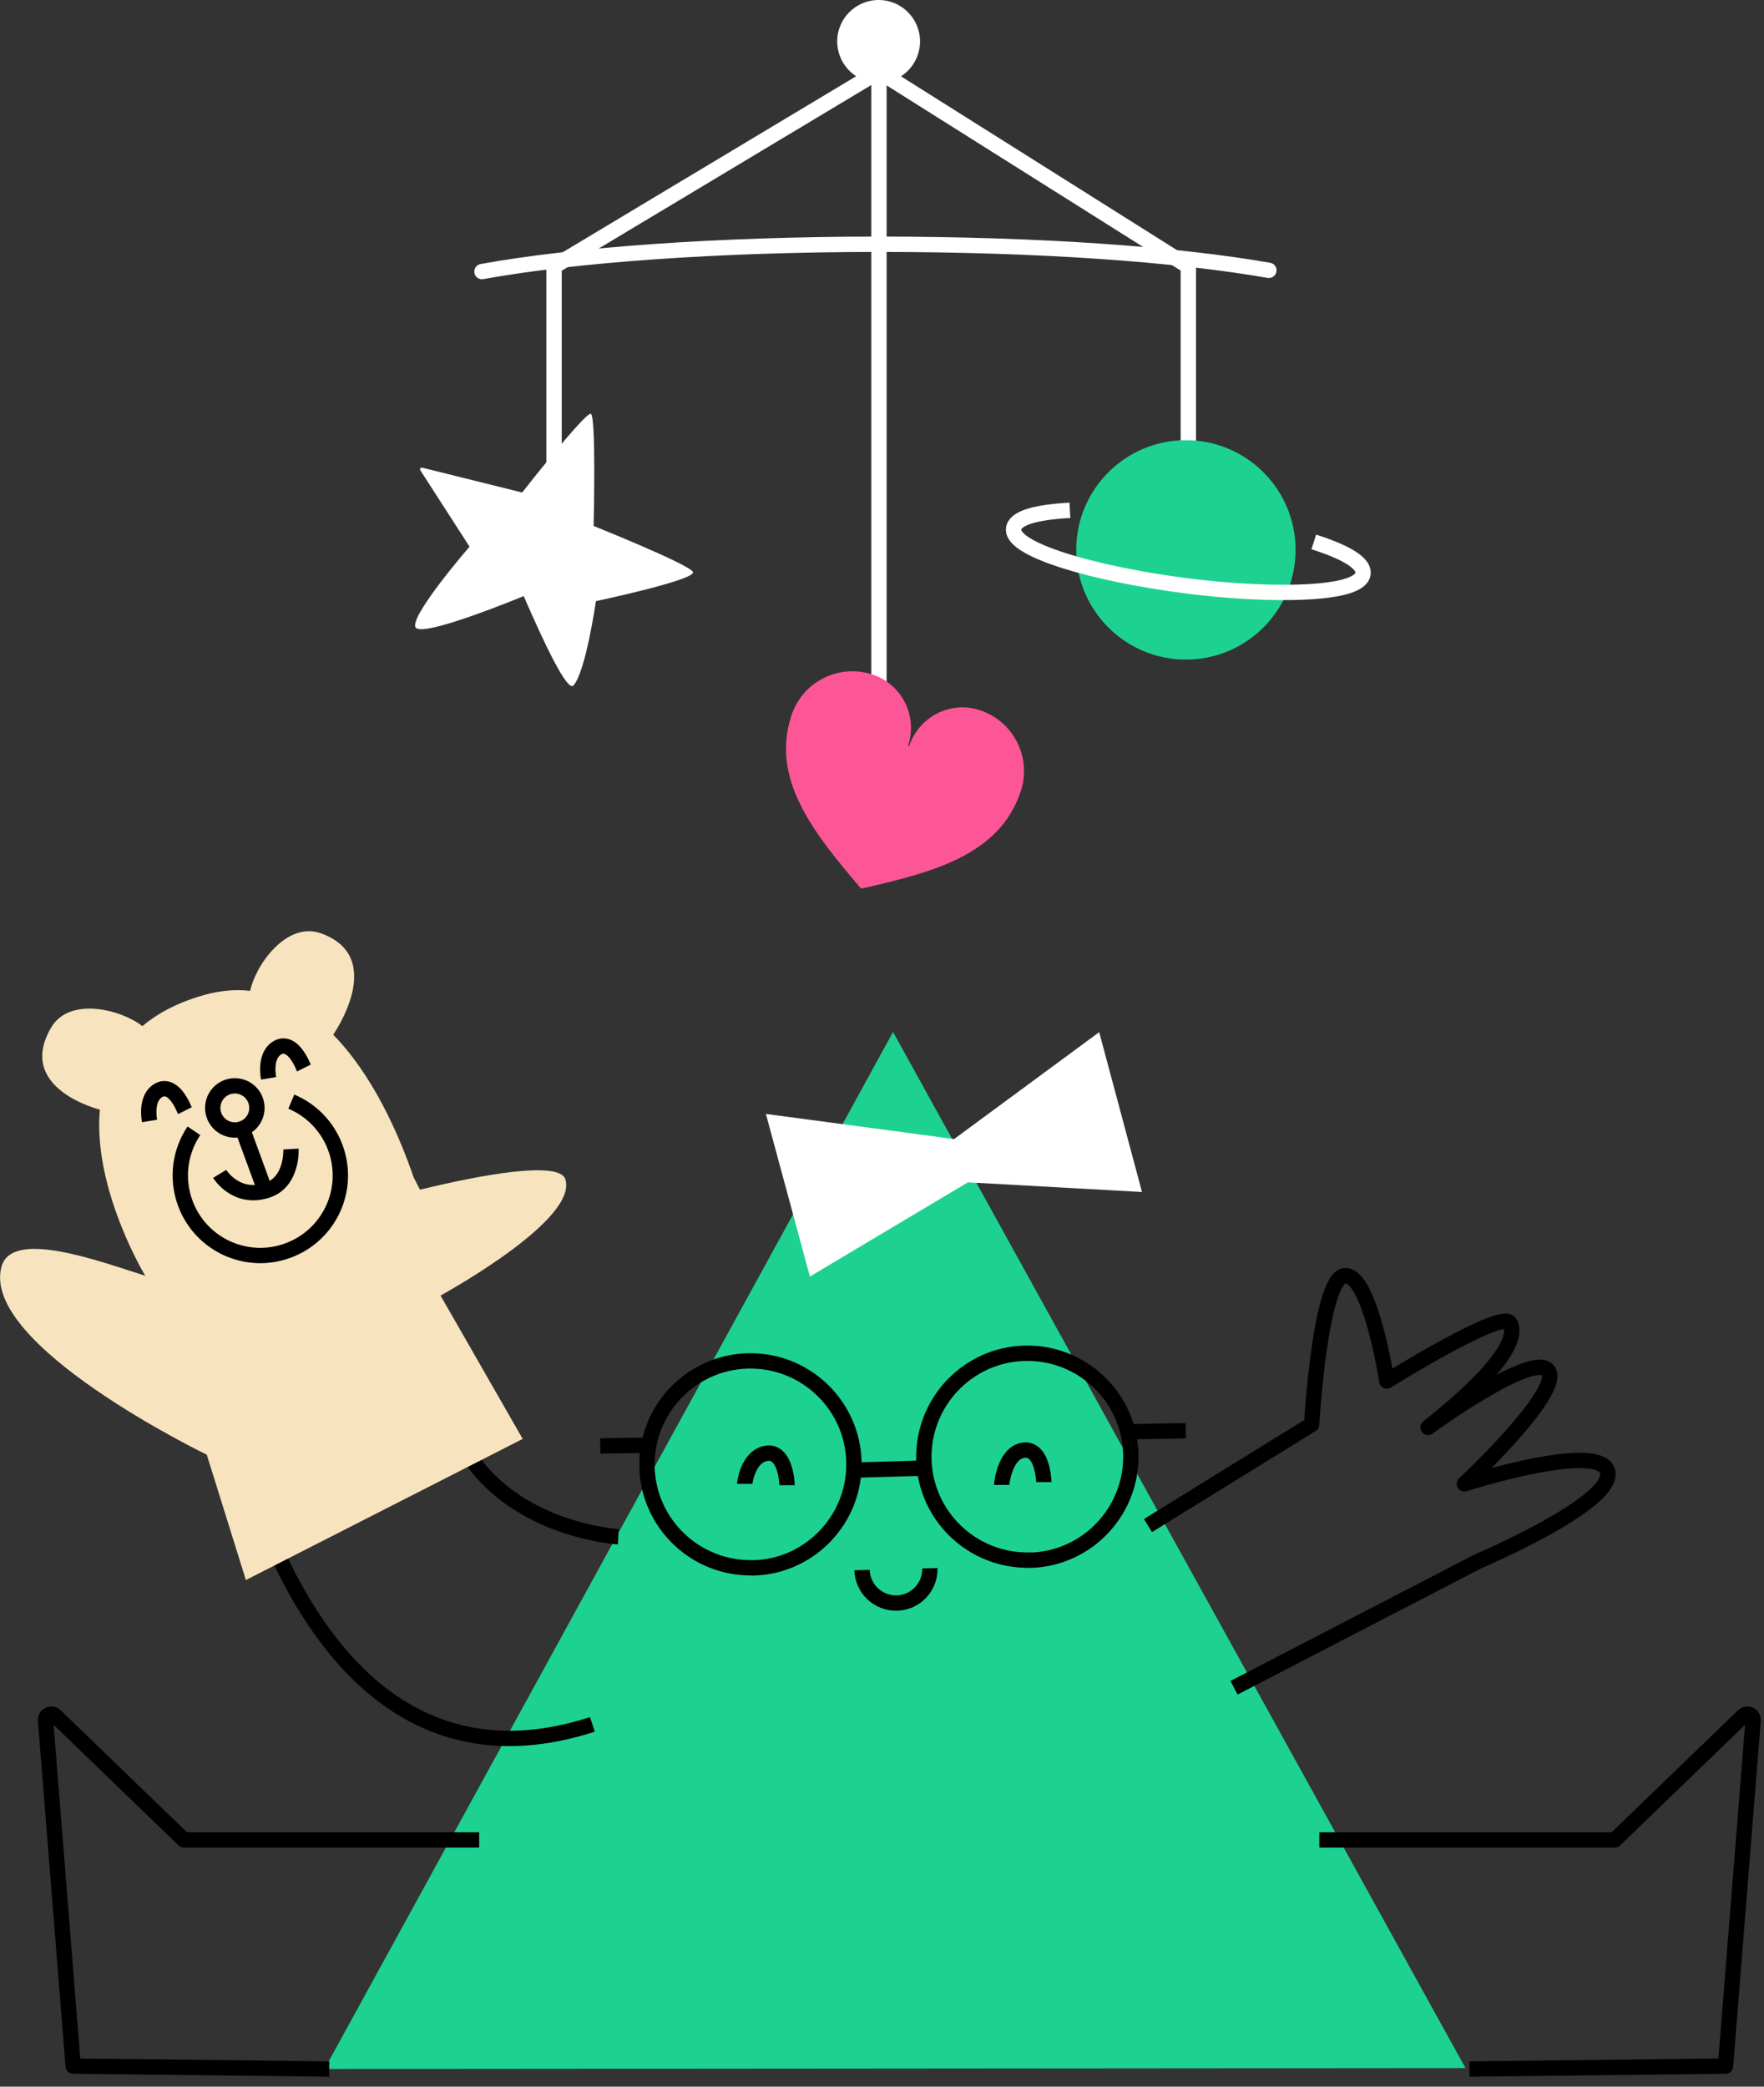 <?xml version="1.0" encoding="UTF-8"?> <svg xmlns="http://www.w3.org/2000/svg" width="115" height="136" viewBox="0 0 115 136" fill="none"><rect x="0" y="0" width="115" height="136" fill="#333333" stroke="none"/><g id="Smartiepants Baby Character" clip-path="url(#clip0_1108_1253)"><g id="Layer_2"><g id="Group"><path id="Vector" d="M21.16 134.85L95.54 134.79L58.22 67.26L21.16 134.84V134.85Z" fill="#1DD291"></path><path id="Vector_2" d="M74.84 99.43L85.51 92.84C85.51 92.84 86.06 83.13 87.71 83.14C89.36 83.15 90.41 90.01 90.41 90.01C90.41 90.01 97.94 85.31 98.44 86.23C98.94 87.15 97.94 89.2 93.1 93.03C93.1 93.03 100.06 87.96 100.95 89.36C101.84 90.76 95.47 96.71 95.47 96.71C95.47 96.71 104.35 93.88 104.81 95.93C105.27 97.98 96.38 101.75 96.38 101.75L80.45 110" stroke="black" stroke-linejoin="round"></path><g id="Group_2"><path id="Vector_3" d="M60.391 95.68L55.531 95.82" stroke="black" stroke-linejoin="round"></path><path id="Vector_4" d="M73.381 93.32L77.301 93.25" stroke="black" stroke-linejoin="round"></path><path id="Vector_5" d="M39.131 94.24L42.401 94.19" stroke="black" stroke-linejoin="round"></path><path id="Vector_6" d="M60.621 102.21C60.651 103.43 59.691 104.45 58.471 104.48C57.251 104.51 56.231 103.55 56.201 102.33" stroke="black" stroke-linejoin="round"></path><path id="Vector_7" d="M49.11 102.18C45.39 102.28 42.28 99.34 42.18 95.63C42.08 91.91 45.02 88.8 48.74 88.7C52.46 88.6 55.57 91.54 55.67 95.26C55.77 98.98 52.83 102.09 49.12 102.19L49.11 102.18Z" stroke="black" stroke-linejoin="round"></path><path id="Vector_8" d="M67.161 101.68C63.441 101.78 60.331 98.84 60.231 95.13C60.131 91.42 63.071 88.3 66.791 88.2C70.511 88.1 73.621 91.04 73.721 94.76C73.821 98.48 70.881 101.59 67.171 101.69L67.161 101.68Z" stroke="black" stroke-linejoin="round"></path><path id="Vector_9" d="M65.301 96.78C65.301 96.7 65.501 94.71 66.711 94.52C66.971 94.48 67.191 94.54 67.391 94.7C68.001 95.2 68.051 96.54 68.051 96.6" stroke="black" stroke-linejoin="round"></path><path id="Vector_10" d="M48.551 96.71C48.551 96.64 48.761 94.91 49.971 94.72C50.231 94.68 50.451 94.74 50.651 94.9C51.261 95.4 51.311 96.74 51.311 96.8" stroke="black" stroke-linejoin="round"></path></g><path id="Vector_11" d="M86.01 119.92H105.27L113.65 111.83C113.9 111.59 114.32 111.78 114.29 112.13L112.49 134.66L95.8 134.85" stroke="black" stroke-linejoin="round"></path><path id="Vector_12" d="M63.1 77.06L52.8 83.2L49.93 72.6L62.2 74.24L71.66 67.27L74.45 77.69L63.1 77.06Z" fill="white"></path><path id="Vector_13" d="M31.24 119.92H11.99L3.61 111.83C3.36 111.59 2.94 111.78 2.97 112.13L4.77 134.66L21.46 134.85" stroke="black" stroke-linejoin="round"></path></g><g id="Group_3"><path id="Vector_14" d="M57.301 55.21V4.66" stroke="white" stroke-linejoin="round"></path><path id="Vector_15" d="M36.121 30.5V17.36" stroke="white" stroke-linejoin="round"></path><path id="Vector_16" d="M77.471 35.84V16.74" stroke="white" stroke-linejoin="round"></path><g id="Group_4"><path id="Vector_17" d="M77.312 42.99C81.261 42.99 84.462 39.789 84.462 35.84C84.462 31.891 81.261 28.69 77.312 28.69C73.363 28.69 70.162 31.891 70.162 35.84C70.162 39.789 73.363 42.99 77.312 42.99Z" fill="#1DD291"></path><path id="Vector_18" d="M85.651 35.32C87.861 36.03 88.941 36.73 88.861 37.39C88.791 37.91 88.011 38.27 86.541 38.46C84.371 38.74 80.791 38.63 77.181 38.16C74.351 37.79 71.541 37.22 69.491 36.58C68.411 36.24 67.211 35.79 66.561 35.27C66.231 35.01 66.041 34.73 66.082 34.45C66.171 33.79 67.401 33.39 69.751 33.26" stroke="white" stroke-linejoin="round"></path></g><path id="Vector_19" d="M59.27 48.63C59.91 46.7 61.98 45.65 63.89 46.29C66.09 47.02 67.28 49.39 66.54 51.59C65.15 55.77 60.73 56.87 56.18 57.91L56.11 57.89C53.09 54.33 50.21 50.8 51.6 46.62C52.33 44.42 54.7 43.23 56.9 43.97C58.81 44.61 59.84 46.68 59.2 48.61" fill="#FC5696"></path><path id="Vector_20" d="M34.041 32.1C34.041 32.1 38.17 26.83 38.52 26.97C38.87 27.11 38.7 34.28 38.7 34.28C38.7 34.28 44.88 36.76 45.17 37.27C45.461 37.78 38.85 39.18 38.85 39.18C38.85 39.18 38.181 43.82 37.38 44.68C36.99 45.09 35.541 42.08 34.141 38.85C34.141 38.85 27.5 41.61 27.09 40.89C26.68 40.17 30.61 35.63 30.61 35.63L27.401 30.65C27.351 30.56 27.421 30.46 27.52 30.48L34.041 32.1Z" fill="white"></path><path id="Vector_21" d="M31.42 17.7C37.35 16.62 46.73 15.92 57.3 15.92C67.87 15.92 76.77 16.58 82.72 17.62" stroke="white" stroke-linecap="round" stroke-linejoin="round"></path><path id="Vector_22" d="M77.471 17.36L57.301 4.66L36.121 17.36" stroke="white" stroke-linejoin="round"></path><path id="Vector_23" d="M57.28 5.4C58.771 5.4 59.98 4.191 59.98 2.7C59.98 1.209 58.771 0 57.28 0C55.789 0 54.58 1.209 54.58 2.7C54.58 4.191 55.789 5.4 57.28 5.4Z" fill="white"></path></g><g id="Group_5"><path id="Vector_24" d="M16.77 98.11C19.809 106.36 26.169 116.41 38.62 112.39" stroke="black" stroke-linejoin="round"></path><path id="Vector_25" d="M40.31 100.16C40.31 100.16 32.67 99.73 29.811 93.49" stroke="black" stroke-linejoin="round"></path><path id="Vector_26" d="M34.06 93.79L16.03 102.98L13.48 94.81C13.48 94.81 -1.32 87.66 0.1 82.55C0.78 80.1 6.39 82.17 9.47 83.15C9.47 83.15 6.04 77.49 6.51 72.32C6.51 72.32 1 70.97 3.33 66.98C4.53 64.92 7.92 65.81 9.27 66.87V66.89C10.07 66.21 11.09 65.61 12.37 65.15C13.82 64.62 15.09 64.44 16.31 64.58C16.66 62.9 18.68 60.03 20.92 60.83C25.28 62.38 21.72 67.44 21.72 67.44C24.32 70.08 26.02 73.98 26.96 76.72L27.38 77.54C31.3 76.58 36.44 75.63 36.85 76.85C37.71 79.41 29.49 84.01 28.72 84.44L34.08 93.79H34.06Z" fill="#F7E4BE"></path><path id="Vector_27" d="M18.991 71.8C20.28 72.34 21.351 73.4 21.87 74.82C22.86 77.53 21.471 80.52 18.761 81.51C16.05 82.5 13.06 81.11 12.07 78.4C11.48 76.77 11.741 75.04 12.64 73.7" stroke="black" stroke-linejoin="round"></path><path id="Vector_28" d="M15.309 73.65C16.104 73.65 16.749 73.005 16.749 72.21C16.749 71.415 16.104 70.77 15.309 70.77C14.514 70.77 13.869 71.415 13.869 72.21C13.869 73.005 14.514 73.65 15.309 73.65Z" stroke="black" stroke-linecap="round" stroke-linejoin="round"></path><path id="Vector_29" d="M15.801 73.56L17.071 77.02" stroke="black" stroke-linecap="round" stroke-linejoin="round"></path><path id="Vector_30" d="M14.32 76.51C14.32 76.51 15.37 78.23 17.39 77.59C19.09 77.06 18.97 74.89 18.97 74.89" stroke="black" stroke-linejoin="round"></path><path id="Vector_31" d="M9.751 73.06C9.741 73 9.441 71.52 10.381 71.04C10.581 70.94 10.781 70.93 10.991 71.01C11.631 71.26 12.031 72.35 12.051 72.39" stroke="black" stroke-linejoin="round"></path><path id="Vector_32" d="M17.51 70.28C17.5 70.22 17.2 68.74 18.14 68.26C18.34 68.16 18.54 68.15 18.75 68.23C19.39 68.48 19.79 69.57 19.81 69.61" stroke="black" stroke-linejoin="round"></path></g></g></g><defs><clipPath id="clip0_1108_1253"><rect width="114.79" height="135.35" fill="white"></rect></clipPath></defs></svg> 